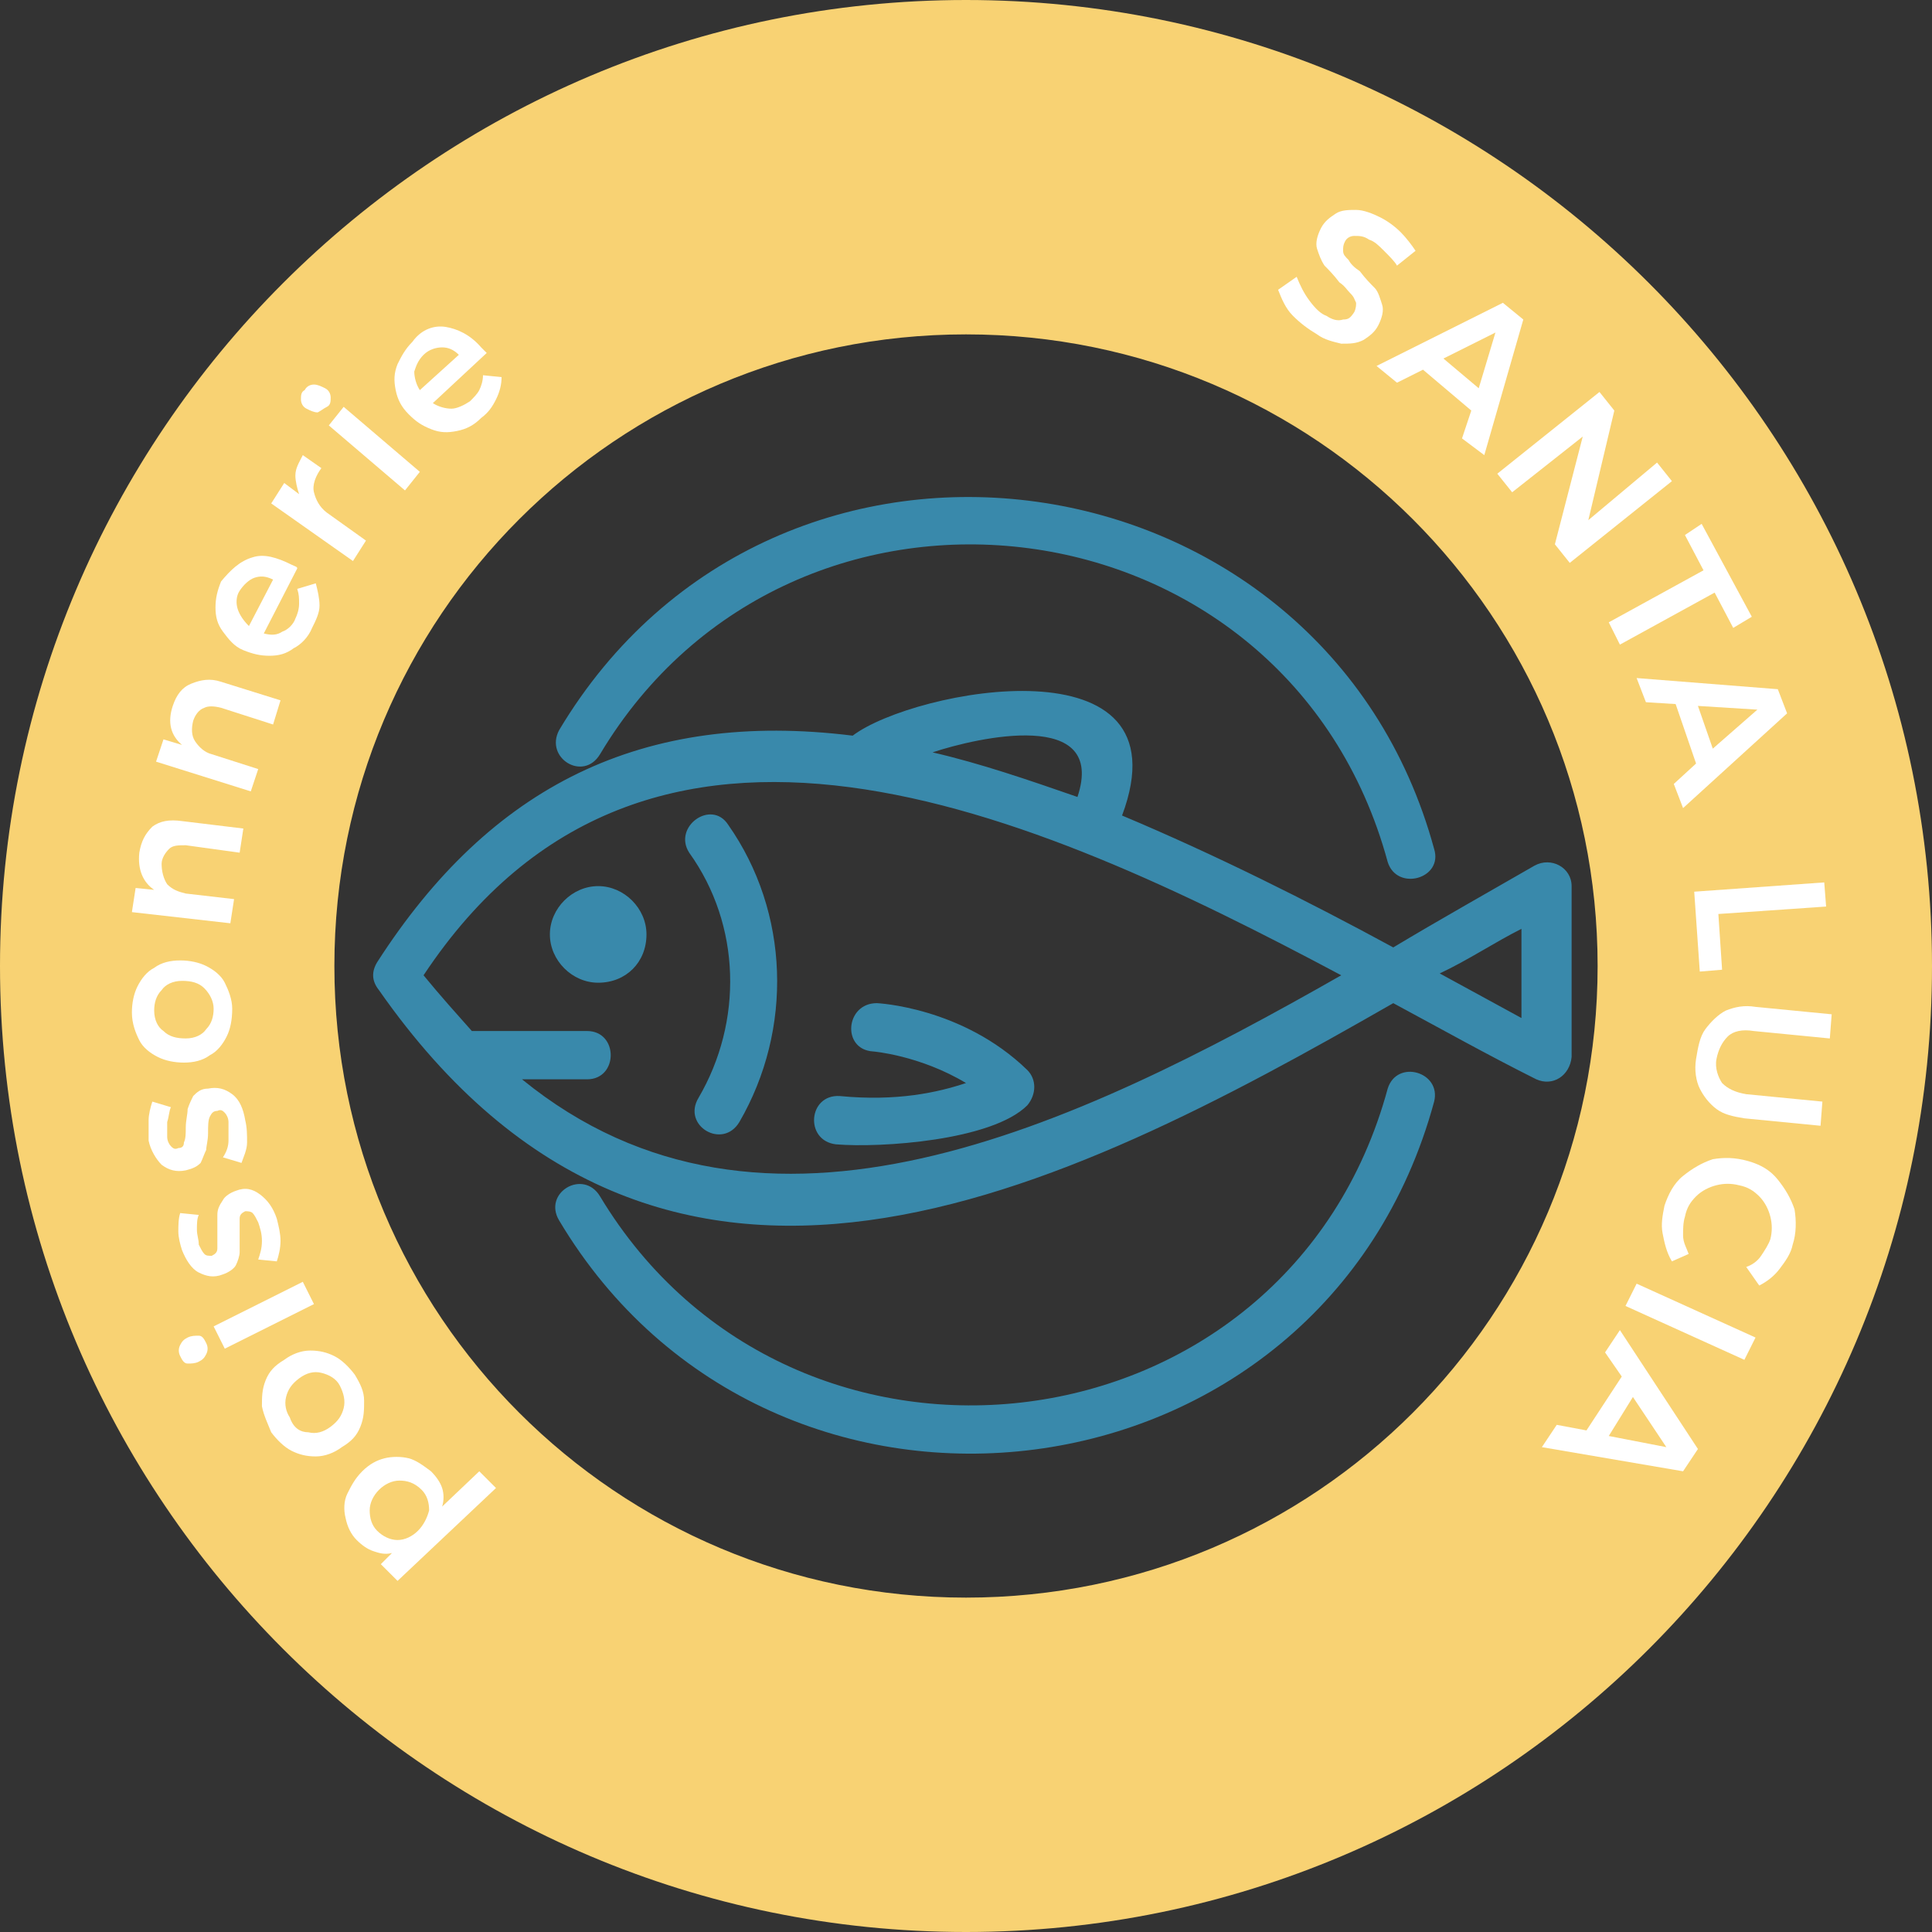 <svg width="175" height="175" viewBox="0 0 175 175" fill="none" xmlns="http://www.w3.org/2000/svg">
<rect x="0" y="0" width="175" height="175" fill="#333333" stroke="none"/>
<g clip-path="url(#clip0_0_66)">
<path d="M34.159 87.163C44.423 71.178 58.221 64.279 77.236 66.635C82.788 62.428 107.692 57.716 101.635 73.87C110.048 77.404 118.462 81.611 126.202 85.817C130.409 83.293 134.615 80.937 138.99 78.413C140.505 77.572 142.356 78.582 142.356 80.264V95.745C142.188 97.428 140.673 98.437 139.159 97.764C134.784 95.577 130.577 93.221 126.202 90.865C96.25 108.029 60.072 126.538 34.327 89.687C33.654 88.846 33.654 88.005 34.159 87.163ZM54.351 68.317C52.837 70.841 49.303 68.654 50.649 66.13C70.337 33.149 119.976 40.385 129.904 76.899C130.745 79.591 126.538 80.769 125.697 78.077C116.611 44.591 71.851 39.038 54.351 68.317ZM125.697 98.606C126.538 95.913 130.577 97.091 129.904 99.784C119.808 136.971 70 143.029 50.649 110.553C49.135 108.029 52.837 105.841 54.351 108.365C71.851 137.476 116.611 132.091 125.697 98.606ZM62.428 77.236C60.913 74.88 64.447 72.356 65.962 74.712C71.514 82.62 71.851 93.221 66.971 101.635C65.457 104.159 61.755 101.971 63.269 99.447C67.308 92.548 67.139 83.798 62.428 77.236ZM84.471 68.149C88.846 69.159 93.221 70.673 97.596 72.188C100.288 64.111 88.51 66.803 84.471 68.149ZM79.087 95.24C76.226 95.072 76.562 90.865 79.423 90.865C79.423 90.865 87.163 91.202 93.053 96.923C93.894 97.764 93.894 99.111 93.053 100.12C89.856 103.317 79.76 103.99 75.721 103.654C72.861 103.317 73.197 99.111 76.058 99.279C81.274 99.784 84.976 98.942 87.5 98.101C83.293 95.577 79.087 95.24 79.087 95.24ZM54.183 80.264C56.538 80.264 58.558 82.284 58.558 84.639C58.558 87.163 56.707 89.014 54.183 89.014C51.827 89.014 49.808 86.995 49.808 84.639C49.808 82.284 51.827 80.264 54.183 80.264ZM42.74 93.389H53.173C56.034 93.389 56.034 97.764 53.173 97.764H47.284C69.159 115.601 97.26 102.139 121.49 88.341C93.389 73.365 58.558 57.885 38.365 88.341C39.88 90.192 41.394 91.875 42.74 93.389ZM130.409 88.173L137.813 92.212V84.135C135.457 85.312 132.933 86.995 130.409 88.173Z" fill="#3989AB"/>
<path d="M87.5 0C39.207 0 0 39.207 0 87.5C0 135.793 39.207 175 87.5 175C135.793 175 175 135.793 175 87.5C175 39.207 135.793 0 87.5 0ZM87.5 144.712C55.865 144.712 30.288 119.135 30.288 87.5C30.288 55.865 55.865 30.288 87.5 30.288C119.135 30.288 144.712 55.865 144.712 87.5C144.712 119.135 119.135 144.712 87.5 144.712Z" fill="#F8D273"/>
<path d="M31.298 137.476C31.13 136.803 31.13 135.961 31.466 135.288C31.803 134.615 32.139 133.942 32.812 133.269C33.486 132.596 34.159 132.26 34.832 132.091C35.505 131.923 36.346 131.923 37.019 132.091C37.692 132.26 38.365 132.764 39.038 133.269C39.543 133.774 39.88 134.279 40.048 134.784C40.216 135.288 40.216 135.961 40.048 136.466L43.413 133.269L44.928 134.784L36.01 143.197L34.495 141.683L35.505 140.673C34.832 140.841 34.327 140.673 33.822 140.505C33.317 140.336 32.812 140 32.308 139.495C31.803 138.99 31.466 138.317 31.298 137.476ZM36.178 134.111C35.505 134.111 34.832 134.447 34.327 134.952C33.822 135.457 33.486 136.13 33.486 136.803C33.486 137.476 33.654 138.149 34.159 138.654C34.663 139.159 35.337 139.495 36.01 139.495C36.683 139.495 37.356 139.159 37.861 138.654C38.365 138.149 38.702 137.476 38.87 136.803C38.87 136.13 38.702 135.457 38.197 134.952C37.524 134.279 36.851 134.111 36.178 134.111Z" fill="white"/>
<path d="M23.726 127.38C23.726 126.539 23.726 125.865 24.062 125.024C24.399 124.183 24.904 123.678 25.745 123.173C26.418 122.668 27.26 122.332 28.101 122.332C28.942 122.332 29.615 122.5 30.288 122.837C30.962 123.173 31.635 123.846 32.139 124.519C32.644 125.361 32.981 126.034 32.981 126.875C32.981 127.716 32.981 128.389 32.644 129.231C32.308 130.072 31.803 130.577 30.962 131.082C30.288 131.587 29.447 131.923 28.606 131.923C27.764 131.923 27.091 131.755 26.418 131.418C25.745 131.082 25.072 130.409 24.567 129.736C24.231 128.894 23.894 128.221 23.726 127.38ZM27.933 129.736C28.606 129.904 29.279 129.736 29.952 129.231C30.625 128.726 30.962 128.221 31.13 127.548C31.298 126.875 31.13 126.202 30.793 125.529C30.457 124.856 29.784 124.519 29.111 124.351C28.438 124.183 27.764 124.351 27.091 124.856C26.418 125.361 26.082 125.865 25.913 126.539C25.745 127.212 25.913 127.885 26.25 128.389C26.587 129.399 27.26 129.736 27.933 129.736Z" fill="white"/>
<path d="M16.322 121.827C16.49 121.49 16.659 121.322 16.995 121.154C17.332 120.986 17.668 120.986 18.005 120.986C18.341 120.986 18.51 121.322 18.678 121.659C18.846 121.995 18.846 122.332 18.678 122.668C18.51 123.005 18.341 123.173 18.005 123.341C17.668 123.51 17.332 123.51 16.995 123.51C16.659 123.51 16.49 123.173 16.322 122.836C16.154 122.5 16.154 122.163 16.322 121.827ZM20.361 122.163L19.351 120.144L27.428 116.106L28.438 118.125L20.361 122.163Z" fill="white"/>
<path d="M17.837 111.394C17.837 111.899 18.005 112.236 18.005 112.74C18.173 113.077 18.341 113.414 18.51 113.582C18.678 113.75 18.846 113.75 19.183 113.75C19.519 113.582 19.688 113.414 19.688 113.077C19.688 112.74 19.688 112.236 19.688 111.731C19.688 111.058 19.688 110.553 19.688 110.048C19.688 109.543 19.856 109.207 20.192 108.702C20.361 108.365 20.865 108.029 21.37 107.861C22.212 107.524 22.885 107.692 23.558 108.197C24.231 108.702 24.736 109.375 25.072 110.385C25.24 111.058 25.409 111.731 25.409 112.404C25.409 113.077 25.24 113.75 25.072 114.255L23.389 114.087C23.558 113.582 23.726 113.077 23.726 112.404C23.726 111.731 23.558 111.226 23.389 110.721C23.221 110.385 23.053 110.048 22.885 109.88C22.716 109.712 22.38 109.712 22.212 109.712C21.875 109.88 21.707 110.048 21.707 110.385C21.707 110.721 21.707 111.226 21.707 111.899C21.707 112.572 21.707 113.077 21.707 113.414C21.707 113.75 21.538 114.255 21.37 114.591C21.202 114.928 20.697 115.264 20.192 115.433C19.351 115.769 18.678 115.601 18.005 115.264C17.332 114.928 16.827 114.087 16.49 113.245C16.322 112.74 16.154 112.067 16.154 111.563C16.154 111.058 16.154 110.385 16.322 109.88L18.005 110.048C17.837 110.385 17.837 110.889 17.837 111.394Z" fill="white"/>
<path d="M15.144 101.635C15.144 102.139 15.144 102.476 15.144 102.981C15.144 103.317 15.312 103.654 15.481 103.822C15.649 103.99 15.817 104.159 16.154 103.99C16.49 103.99 16.659 103.822 16.659 103.486C16.827 103.149 16.827 102.644 16.827 102.139C16.827 101.466 16.995 100.962 16.995 100.457C17.163 99.952 17.332 99.615 17.5 99.279C17.837 98.942 18.173 98.606 18.846 98.606C19.688 98.438 20.361 98.606 21.034 99.111C21.707 99.615 22.043 100.457 22.212 101.466C22.38 102.139 22.38 102.813 22.38 103.486C22.38 104.159 22.043 104.832 21.875 105.337L20.192 104.832C20.529 104.327 20.697 103.822 20.697 103.317C20.697 102.813 20.697 102.139 20.697 101.635C20.697 101.298 20.529 100.962 20.361 100.793C20.192 100.625 20.024 100.457 19.688 100.625C19.351 100.625 19.183 100.793 19.014 101.13C18.846 101.466 18.846 101.971 18.846 102.644C18.846 103.317 18.678 103.822 18.678 104.159C18.51 104.495 18.341 105 18.173 105.337C17.837 105.673 17.5 105.841 16.827 106.01C15.986 106.178 15.312 106.01 14.639 105.505C14.135 105 13.63 104.159 13.461 103.317C13.461 102.644 13.461 101.971 13.461 101.466C13.461 100.962 13.63 100.289 13.798 99.784L15.481 100.289C15.312 100.625 15.312 101.13 15.144 101.635Z" fill="white"/>
<path d="M12.452 89.351C12.789 88.678 13.293 88.005 13.966 87.668C14.639 87.163 15.481 86.995 16.322 86.995C17.163 86.995 18.005 87.163 18.678 87.5C19.351 87.837 20.024 88.341 20.361 89.014C20.697 89.687 21.034 90.529 21.034 91.37C21.034 92.38 20.865 93.221 20.529 93.894C20.192 94.567 19.688 95.24 19.014 95.577C18.341 96.082 17.5 96.25 16.659 96.25C15.817 96.25 14.976 96.082 14.303 95.745C13.63 95.409 12.957 94.904 12.62 94.231C12.284 93.558 11.947 92.716 11.947 91.707C11.947 90.865 12.115 90.024 12.452 89.351ZM14.808 93.389C15.312 93.894 15.986 94.062 16.827 94.062C17.668 94.062 18.341 93.726 18.678 93.221C19.183 92.716 19.351 92.043 19.351 91.37C19.351 90.697 19.014 90.024 18.51 89.519C18.005 89.014 17.332 88.846 16.49 88.846C15.649 88.846 14.976 89.183 14.639 89.687C14.135 90.192 13.966 90.865 13.966 91.538C13.966 92.38 14.303 93.053 14.808 93.389Z" fill="white"/>
<path d="M13.798 74.88C14.471 74.375 15.312 74.207 16.49 74.375L22.043 75.048L21.707 77.235L16.827 76.562C16.154 76.562 15.649 76.562 15.312 76.899C14.976 77.235 14.639 77.74 14.639 78.245C14.639 78.918 14.808 79.591 15.144 80.096C15.649 80.601 16.154 80.769 16.827 80.937L21.202 81.442L20.865 83.63L11.947 82.62L12.284 80.433L13.966 80.601C12.957 79.928 12.452 78.75 12.62 77.235C12.789 76.226 13.125 75.553 13.798 74.88Z" fill="white"/>
<path d="M17.332 61.923C18.173 61.587 19.014 61.418 20.024 61.755L25.409 63.437L24.736 65.625L20.024 64.111C19.351 63.942 18.846 63.942 18.51 64.111C18.005 64.279 17.668 64.784 17.5 65.288C17.332 65.962 17.332 66.635 17.668 67.139C18.005 67.644 18.51 68.149 19.183 68.317L23.389 69.663L22.716 71.683L14.135 68.99L14.808 66.971L16.49 67.476C15.481 66.635 15.144 65.457 15.649 63.942C15.986 62.933 16.49 62.26 17.332 61.923Z" fill="white"/>
<path d="M22.885 50.481C23.894 50.144 25.072 50.481 26.418 51.154C26.755 51.322 26.923 51.322 26.923 51.49L23.894 57.38C24.567 57.548 25.072 57.548 25.577 57.211C26.082 57.043 26.587 56.538 26.755 56.033C26.923 55.697 27.091 55.192 27.091 54.687C27.091 54.183 27.091 53.846 26.923 53.341L28.606 52.836C28.774 53.51 28.942 54.183 28.942 54.856C28.942 55.529 28.606 56.202 28.269 56.875C27.933 57.716 27.26 58.389 26.587 58.726C25.913 59.231 25.24 59.399 24.399 59.399C23.558 59.399 22.885 59.231 22.043 58.894C21.202 58.558 20.697 57.885 20.192 57.211C19.688 56.538 19.519 55.865 19.519 55.024C19.519 54.183 19.688 53.51 20.024 52.668C20.865 51.658 21.707 50.817 22.885 50.481ZM24.736 52.5C24.062 52.163 23.558 52.163 23.053 52.332C22.548 52.5 22.043 53.005 21.707 53.51C21.37 54.014 21.37 54.687 21.538 55.192C21.707 55.697 22.043 56.202 22.548 56.707L24.736 52.5Z" fill="white"/>
<path d="M26.755 43.077C26.755 42.404 27.091 41.899 27.428 41.226L29.111 42.404C28.606 43.077 28.269 43.918 28.438 44.591C28.606 45.264 28.942 45.937 29.615 46.442L33.149 48.966L31.971 50.817L24.567 45.601L25.745 43.75L27.091 44.76C26.923 44.255 26.755 43.582 26.755 43.077Z" fill="white"/>
<path d="M28.438 34.832C28.774 34.832 29.111 35 29.447 35.168C29.784 35.337 29.952 35.673 29.952 36.01C29.952 36.346 29.952 36.683 29.615 36.851C29.279 37.019 29.111 37.188 28.774 37.356C28.438 37.356 28.101 37.188 27.764 37.019C27.428 36.851 27.26 36.514 27.26 36.178C27.26 35.841 27.26 35.505 27.596 35.337C27.764 35 28.101 34.832 28.438 34.832ZM29.784 38.534L31.13 36.851L38.029 42.74L36.683 44.423L29.784 38.534Z" fill="white"/>
<path d="M40.385 29.615C41.394 29.784 42.572 30.288 43.582 31.466C43.75 31.635 43.918 31.803 44.087 31.971L39.207 36.514C39.712 36.851 40.385 37.019 40.889 37.019C41.394 37.019 42.067 36.683 42.572 36.346C42.909 36.01 43.245 35.673 43.413 35.337C43.582 35 43.75 34.495 43.75 33.99L45.433 34.159C45.433 34.832 45.264 35.505 44.928 36.178C44.591 36.851 44.255 37.356 43.582 37.861C42.909 38.534 42.236 38.87 41.394 39.038C40.553 39.207 39.88 39.207 39.038 38.87C38.197 38.534 37.692 38.197 37.019 37.524C36.346 36.851 36.01 36.178 35.841 35.337C35.673 34.495 35.673 33.822 36.01 32.981C36.346 32.308 36.683 31.635 37.356 30.962C38.197 29.784 39.375 29.447 40.385 29.615ZM41.562 32.139C41.058 31.635 40.553 31.466 40.048 31.466C39.543 31.466 38.87 31.635 38.365 32.139C37.861 32.644 37.692 33.149 37.524 33.654C37.524 34.159 37.692 34.832 38.029 35.337L41.562 32.139Z" fill="white"/>
<path d="M125.361 22.716C124.856 22.212 124.519 21.875 124.014 21.707C123.51 21.37 123.173 21.37 122.668 21.37C122.332 21.37 121.995 21.538 121.827 21.875C121.659 22.212 121.659 22.38 121.659 22.716C121.659 23.053 121.827 23.221 122.163 23.558C122.332 23.894 122.668 24.231 123.173 24.567C123.678 25.24 124.183 25.745 124.519 26.082C124.856 26.418 125.024 27.091 125.192 27.596C125.361 28.101 125.192 28.774 124.856 29.447C124.519 30.12 124.014 30.457 123.51 30.793C122.837 31.13 122.332 31.13 121.49 31.13C120.817 30.962 119.976 30.793 119.303 30.288C118.462 29.784 117.788 29.279 117.115 28.606C116.442 27.933 116.106 27.091 115.769 26.25L117.452 25.072C117.788 25.913 118.125 26.587 118.63 27.26C119.135 27.933 119.639 28.438 120.144 28.606C120.649 28.942 121.154 29.111 121.659 28.942C122.163 28.942 122.332 28.774 122.668 28.269C122.837 27.933 122.837 27.596 122.837 27.428C122.668 27.091 122.668 26.923 122.332 26.587C121.995 26.25 121.827 25.913 121.322 25.577C120.817 24.904 120.312 24.399 119.976 24.062C119.639 23.558 119.471 23.053 119.303 22.548C119.135 22.043 119.303 21.37 119.639 20.697C119.976 20.024 120.481 19.688 120.986 19.351C121.49 19.014 122.163 19.014 122.837 19.014C123.51 19.014 124.351 19.351 125.024 19.688C125.697 20.024 126.37 20.529 126.875 21.034C127.38 21.538 127.885 22.212 128.221 22.716L126.538 24.062C126.37 23.726 125.865 23.221 125.361 22.716Z" fill="white"/>
<path d="M132.428 39.712L133.269 37.188L128.894 33.486L126.538 34.664L124.688 33.149L136.13 27.428L137.981 28.942L134.447 41.226L132.428 39.712ZM130.745 32.476L133.942 35.168L135.457 30.12L130.745 32.476Z" fill="white"/>
<path d="M150.096 41.899L151.442 43.582L142.188 50.986L140.841 49.303L143.365 39.543L136.971 44.591L135.625 42.909L144.88 35.505L146.226 37.188L143.87 47.115L150.096 41.899Z" fill="white"/>
<path d="M154.135 47.452L158.678 55.865L156.995 56.875L155.312 53.678L146.731 58.389L145.721 56.37L154.303 51.659L152.62 48.462L154.135 47.452Z" fill="white"/>
<path d="M151.611 71.01L153.63 69.159L151.779 63.774L149.087 63.606L148.245 61.418L161.034 62.428L161.875 64.615L152.452 73.197L151.611 71.01ZM153.798 63.942L155.144 67.812L159.183 64.279L153.798 63.942Z" fill="white"/>
<path d="M165.24 79.928L165.409 82.115L155.649 82.789L155.986 87.837L153.966 88.005L153.462 80.769L165.24 79.928Z" fill="white"/>
<path d="M156.49 93.894C155.986 94.399 155.649 95.072 155.481 95.913C155.312 96.755 155.649 97.596 155.986 98.101C156.49 98.606 157.163 98.942 158.173 99.111L165.072 99.784L164.904 101.971L158.005 101.298C156.995 101.13 156.154 100.962 155.481 100.457C154.808 99.952 154.303 99.279 153.966 98.606C153.63 97.933 153.462 96.923 153.63 95.913C153.798 94.904 153.966 93.894 154.471 93.221C154.976 92.548 155.649 91.875 156.322 91.538C157.163 91.202 158.005 91.034 159.014 91.202L165.913 91.875L165.745 94.063L158.846 93.389C157.837 93.221 156.995 93.389 156.49 93.894Z" fill="white"/>
<path d="M159.519 113.75C159.856 113.245 160.192 112.74 160.361 112.236C160.529 111.562 160.529 110.889 160.361 110.216C160.192 109.543 159.856 108.87 159.351 108.365C158.846 107.861 158.341 107.524 157.5 107.356C156.827 107.187 156.154 107.187 155.481 107.356C154.808 107.524 154.135 107.861 153.63 108.365C153.125 108.87 152.788 109.375 152.62 110.216C152.452 110.721 152.452 111.394 152.452 111.899C152.452 112.572 152.788 113.077 152.957 113.582L151.442 114.255C150.937 113.413 150.769 112.572 150.601 111.731C150.433 110.889 150.601 110.048 150.769 109.207C151.106 108.197 151.611 107.187 152.452 106.514C153.293 105.841 154.135 105.336 155.144 105C156.154 104.832 157.163 104.832 158.341 105.168C159.519 105.505 160.361 106.01 161.034 106.851C161.707 107.692 162.212 108.534 162.548 109.543C162.716 110.553 162.716 111.731 162.38 112.74C162.212 113.582 161.707 114.255 161.202 114.928C160.697 115.601 160.024 116.106 159.351 116.442L158.173 114.76C158.678 114.591 159.183 114.255 159.519 113.75Z" fill="white"/>
<path d="M159.014 121.154L158.005 123.173L147.236 118.293L148.245 116.274L159.014 121.154Z" fill="white"/>
<path d="M141.01 129.062L143.702 129.567L146.899 124.687L145.385 122.5L146.731 120.481L153.798 131.25L152.452 133.269L139.663 131.082L141.01 129.062ZM147.909 126.538L145.721 130.072L150.937 131.082L147.909 126.538Z" fill="white"/>
</g>
<defs>
<clipPath id="clip0_0_66">
<rect width="175" height="175" fill="white"/>
</clipPath>
</defs>
</svg>
